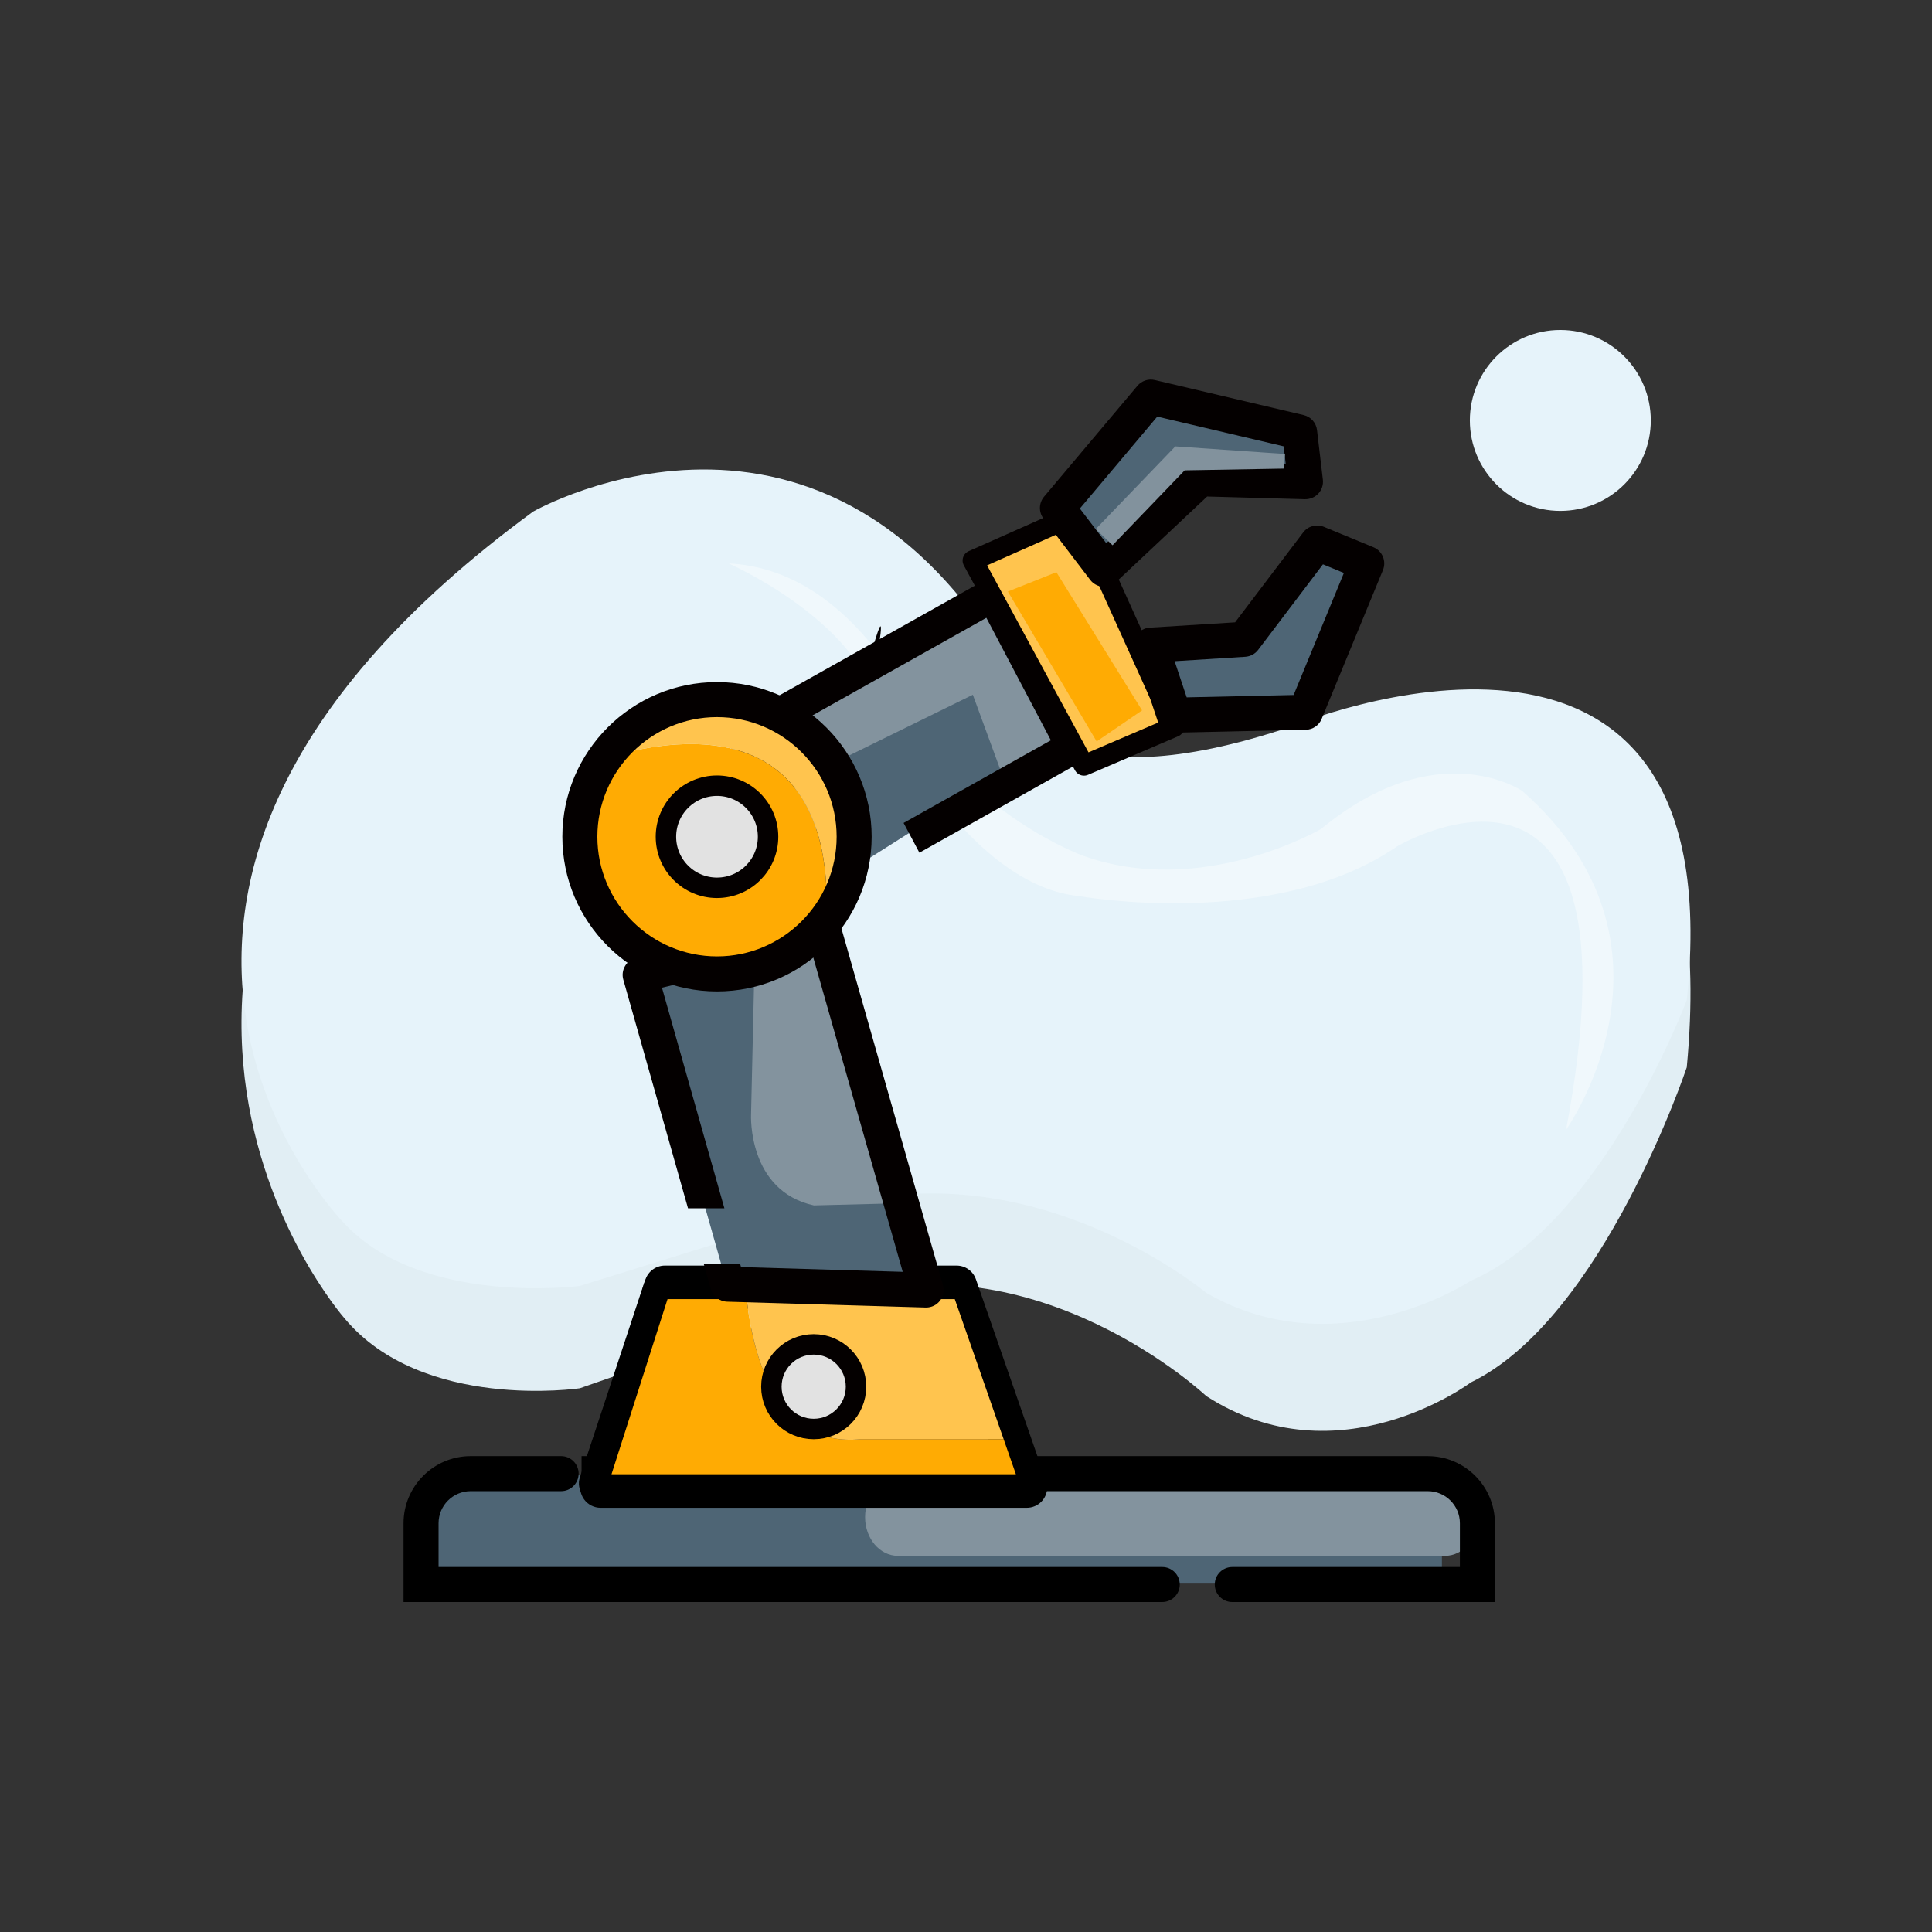 <svg xmlns="http://www.w3.org/2000/svg" xmlns:xlink="http://www.w3.org/1999/xlink" id="&#x5716;&#x5C64;_1" x="0px" y="0px" width="566.929px" height="566.929px" viewBox="0 0 566.929 566.929" xml:space="preserve"><rect x="0" y="0" width="566.929" height="566.929" fill="#333333" stroke="none"/><g>	<g>		<path fill="#E1EEF4" d="M156.45,152.204c0,0,90.77-58.227,145.57,63.934c0,0,7.419,33.11,77.066,6.851   c0,0,130.151-61.08,115.883,90.197c0,0-24.552,73.643-63.368,92.479c0,0-38.817,29.113-77.637,3.994   c0,0-49.662-46.806-108.46-28.537l-75.354,26.257c0,0-46.24,6.852-69.075-20.55C101.076,386.828,4.604,277.22,156.45,152.204z"></path>		<path fill="#E6F3FA" d="M156.45,150.115c0,0,90.77-51.854,145.57,56.935c0,0,7.419,29.485,77.066,6.1   c0,0,130.151-54.394,115.883,80.318c0,0-24.552,65.582-63.368,82.352c0,0-38.817,25.926-77.637,3.564   c0,0-49.662-41.688-108.46-25.422l-75.354,23.387c0,0-46.24,6.096-69.075-18.299C101.076,359.05,4.604,261.446,156.45,150.115z"></path>		<path fill="#E6F3FA" d="M484.409,123.373c0,14.66-11.891,26.545-26.551,26.545c-14.658,0-26.543-11.885-26.543-26.545   c0-14.658,11.885-26.543,26.543-26.543C472.519,96.83,484.409,108.715,484.409,123.373z"></path>		<path fill="#F0F8FC" d="M213.823,165.335c0,0,35.104,15.412,42.813,39.391c0,0,25.686,54.799,59.938,58.225   c0,0,57.373,10.273,93.335-14.556c0,0,73.642-43.669,49.664,83.06c0,0,38.532-53.95-12.845-99.33c0,0-24.83-17.125-59.084,11.133   c0,0-35.105,20.55-70.214,7.704c0,0-32.537-11.989-49.663-42.813C267.768,208.148,249.783,167.044,213.823,165.335z"></path>	</g>	<g>		<g>			<polygon fill="#83939E" points="211.823,214.591 288.031,173.038 312.866,218.832 236.653,260.378    "></polygon>		</g>		<polygon fill="#4E6575" points="241.796,225.315 285.467,203.868 294.026,227.196 252.403,253.531   "></polygon>		<polygon fill="none" points="289.439,180.432 225.74,216.193 244.668,252.133 250.364,248.933 247.786,240.687 260.63,232.124    265.151,240.634 308.367,216.371   "></polygon>		<polygon fill="#040000" points="244.668,252.991 225.74,217.052 289.439,181.288 308.367,217.228 265.151,241.486 269.793,250.22    321.512,221.188 293.367,167.747 212.597,213.092 240.741,266.528 253.381,259.437 250.364,249.789   "></polygon>		<g>			<g>				<path fill="#4E6575" d="M423.111,465.104v-18.691c0-7.563-4.23-13.716-9.425-13.716H165.37v-0.418h-4.373     c-0.509,0.247-1.048,0.418-1.621,0.418h-11.56h-12.419h-2.56c-5.2,0-9.425,6.152-9.425,13.716v18.691h188.38h13.703v-0.414     h35.39v0.414h19.412H423.111z"></path>				<path fill="#83939E" d="M433.669,445.196c0,6.267-4.309,11.343-9.628,11.343H263.486c-5.322,0-9.634-5.076-9.634-11.343l0,0     c0-6.267,4.312-11.349,9.634-11.349h160.555C429.36,433.848,433.669,438.93,433.669,445.196L433.669,445.196z"></path>			</g>			<g>				<path d="M418.967,427.286H170.651v10.274h248.315c5.196,0,9.425,4.229,9.425,9.423v12.84h-42.813h-23.979     c-2.837,0-5.137,2.299-5.137,5.139c0,2.835,2.3,5.137,5.137,5.137h23.979h53.087v-23.115     C438.666,436.123,429.828,427.286,418.967,427.286z"></path>				<path d="M341.052,459.823h-23.979H128.694v-12.84c0-5.194,4.225-9.423,9.426-9.423h2.56h12.417h11.562     c2.833,0,5.137-2.301,5.137-5.138c0-2.84-2.304-5.137-5.137-5.137h-11.562H140.68h-2.56c-10.863,0-19.705,8.837-19.705,19.697     v23.115h198.658h23.979c2.834,0,5.137-2.302,5.137-5.137C346.188,462.122,343.886,459.823,341.052,459.823z"></path>			</g>		</g>		<polygon fill="none" points="199.077,384.108 184.06,429.503 292.444,429.503 292.289,429.069 285.467,429.069 285.467,417.938    288.275,417.938 276.066,384.108   "></polygon>		<path d="M292.444,429.503H184.06l15.018-45.395h76.989l12.209,33.829h12.687l-14.976-41.501c-0.835-2.324-3.108-3.884-5.658-3.884   h-85.631c-2.61,0-4.915,1.627-5.712,4.024l-18.834,56.945c-0.581,1.755-0.26,3.675,0.866,5.167   c1.129,1.49,2.927,2.369,4.845,2.369h125.016c0.012,0,0.024,0,0.03,0c3.315,0,5.996-2.589,5.996-5.781   c0-0.882-0.202-1.715-0.572-2.466l-1.351-3.742h-12.692L292.444,429.503z"></path>		<g>			<g>				<g>					<path d="M301.3,442.447c-0.008-0.002-0.021-0.002-0.033,0h-125.02c-1.913,0-3.71-0.911-4.84-2.457      c-1.131-1.544-1.452-3.536-0.872-5.356l18.841-59.082c0.79-2.484,3.102-4.175,5.711-4.175h85.626      c2.555,0,4.824,1.614,5.663,4.028l20.346,58.49c0.365,0.775,0.572,1.645,0.572,2.557      C307.294,439.765,304.608,442.447,301.3,442.447z M184.448,430.458h108.386l-16.382-47.094h-76.984L184.448,430.458z"></path>				</g>				<g>					<path fill="#FFAB03" d="M219.103,381.222H195.88l-16.438,51.38h118.662l-3.592-10.275h-41.926      C228.508,424.713,221.225,399.64,219.103,381.222z"></path>					<path fill="#FFC44E" d="M219.103,381.222c2.122,18.418,9.405,43.491,33.483,41.104h41.926l-14.341-41.104H219.103z"></path>				</g>			</g>			<path fill="#E2E2E2" stroke="#040000" stroke-width="6" stroke-miterlimit="10" d="M226.354,406.915    c0-6.861,5.558-12.418,12.417-12.418s12.418,5.557,12.418,12.418c0,6.856-5.559,12.411-12.418,12.411    S226.354,413.771,226.354,406.915z"></path>		</g>		<g>			<g>				<g>					<polygon fill="#4E6575" points="187.846,286.927 213.537,377.691 271.763,379.405 241.796,274.082      "></polygon>				</g>			</g>			<g>				<path fill="#83939E" d="M220.388,327.169c0,0-1.025,22.264,18.434,26.548l20.622-0.522l-22.437-78.847l-15.598,8.294     L220.388,327.169z"></path>				<path fill="#040000" d="M276.706,377.139l-29.972-105.323c-0.753-2.643-3.444-4.226-6.135-3.588l-53.944,12.846     c-1.36,0.322-2.53,1.189-3.24,2.395c-0.709,1.207-0.894,2.652-0.509,3.999l18.988,67.104h10.679l-18.324-64.747l43.948-10.461     l26.702,93.846l-47.449-1.397l-0.271-0.972h-10.678l2.091,7.397c0.609,2.157,2.549,3.669,4.795,3.732l58.225,1.714     c0.048,0.002,0.102,0.002,0.15,0.002c1.584,0,3.078-0.729,4.056-1.978C276.825,380.412,277.153,378.715,276.706,377.139z"></path>			</g>		</g>		<g>			<g>				<path fill="#FFAB03" d="M177.27,222.688c-4.484,6.49-7.118,14.361-7.118,22.849c0,22.229,18.021,40.248,40.243,40.248     c14.511,0,27.226-7.684,34.304-19.198c-1.294,0.627-2.098,0.926-2.098,0.926C243.81,204.456,190.303,218.374,177.27,222.688z"></path>				<path fill="#FFC44E" d="M210.395,205.292c-13.737,0-25.86,6.889-33.125,17.396c13.033-4.314,66.54-18.232,65.331,44.824     c0,0,0.804-0.299,2.098-0.926c3.767-6.125,5.944-13.331,5.944-21.05C250.643,223.311,232.624,205.292,210.395,205.292z"></path>			</g>			<path fill="#E2E2E2" stroke="#040000" stroke-width="6" stroke-miterlimit="10" d="M195.412,245.537    c0-8.275,6.709-14.983,14.982-14.983c8.28,0,14.988,6.708,14.988,14.983c0,8.28-6.708,14.983-14.988,14.983    C202.121,260.521,195.412,253.817,195.412,245.537z"></path>			<g>				<path fill="#040000" d="M210.395,290.922c-25.024,0-45.38-20.358-45.38-45.385c0-25.025,20.355-45.384,45.38-45.384     c25.026,0,45.385,20.358,45.385,45.384C255.779,270.563,235.421,290.922,210.395,290.922z M210.395,210.43     c-19.356,0-35.104,15.75-35.104,35.107c0,19.356,15.747,35.109,35.104,35.109c19.358,0,35.11-15.753,35.11-35.109     C245.505,226.18,229.753,210.43,210.395,210.43z"></path>			</g>		</g>		<path fill="#040000" d="M256.35,189.307c-0.462,1.576-0.812,2.85-1.059,3.926c1.218,0.214,1.917,0.36,1.917,0.36   S260.63,174.753,256.35,189.307z"></path>		<g>							<polygon fill="#FFC44E" stroke="#040000" stroke-width="6" stroke-linecap="round" stroke-linejoin="round" stroke-miterlimit="10" points="    316.29,150.774 344.548,213.285 318.083,224.61 285.467,164.478    "></polygon>			<polygon fill="#FFAB03" points="309.987,167.9 335.13,208.458 321.8,217.565 295.74,173.581    "></polygon>		</g>		<g>			<polygon fill="#4E6575" points="310.296,149.064 337.696,116.525 381.366,126.802 383.08,141.357 352.256,140.501     323.999,167.044    "></polygon>			<path fill="#040000" d="M323.999,172.181c-0.141,0-0.283-0.003-0.426-0.017c-1.45-0.118-2.78-0.849-3.663-2.003l-13.703-17.982    c-1.457-1.913-1.388-4.582,0.157-6.424l27.401-32.54c1.249-1.48,3.221-2.138,5.107-1.692l43.67,10.276    c2.107,0.497,3.672,2.255,3.927,4.402l1.715,14.556c0.173,1.482-0.305,2.967-1.312,4.069c-1.009,1.097-2.465,1.691-3.936,1.666    l-28.711-0.794l-26.711,25.092C326.558,171.688,325.3,172.181,323.999,172.181z M316.876,149.227l7.754,10.173l24.109-22.643    c0.984-0.93,2.314-1.418,3.656-1.393l24.886,0.694l-0.596-5.084l-37.093-8.723L316.876,149.227z"></path>		</g>		<g>			<polygon fill="#4E6575" points="337.696,189.307 365.098,187.599 386.504,159.341 401.063,165.335 383.08,209.005     344.548,209.861    "></polygon>			<path fill="#040000" d="M344.546,214.999c-2.205,0-4.176-1.412-4.87-3.513l-6.852-20.556c-0.503-1.51-0.278-3.171,0.613-4.493    c0.89-1.321,2.348-2.158,3.938-2.258l25.051-1.562l19.982-26.379c1.411-1.863,3.895-2.541,6.055-1.653l14.556,5.994    c2.623,1.085,3.875,4.085,2.795,6.71l-17.984,43.67c-0.775,1.887-2.593,3.132-4.634,3.18l-38.532,0.858    C344.621,214.999,344.583,214.999,344.546,214.999z M344.685,194.021l3.539,10.617l31.383-0.698l14.75-35.81l-6.146-2.534    L369.193,190.7c-0.902,1.191-2.28,1.931-3.776,2.025L344.685,194.021z"></path>		</g>		<path fill="#040000" d="M323.999,157.627"></path>		<path fill="#040000" d="M320.569,159.341"></path>		<g>			<polygon fill="#82929D" points="326.465,160.001 321.531,155.251 344.886,130.993 377.085,133.222 376.657,137.506     347.634,138.018    "></polygon>		</g>	</g></g></svg>